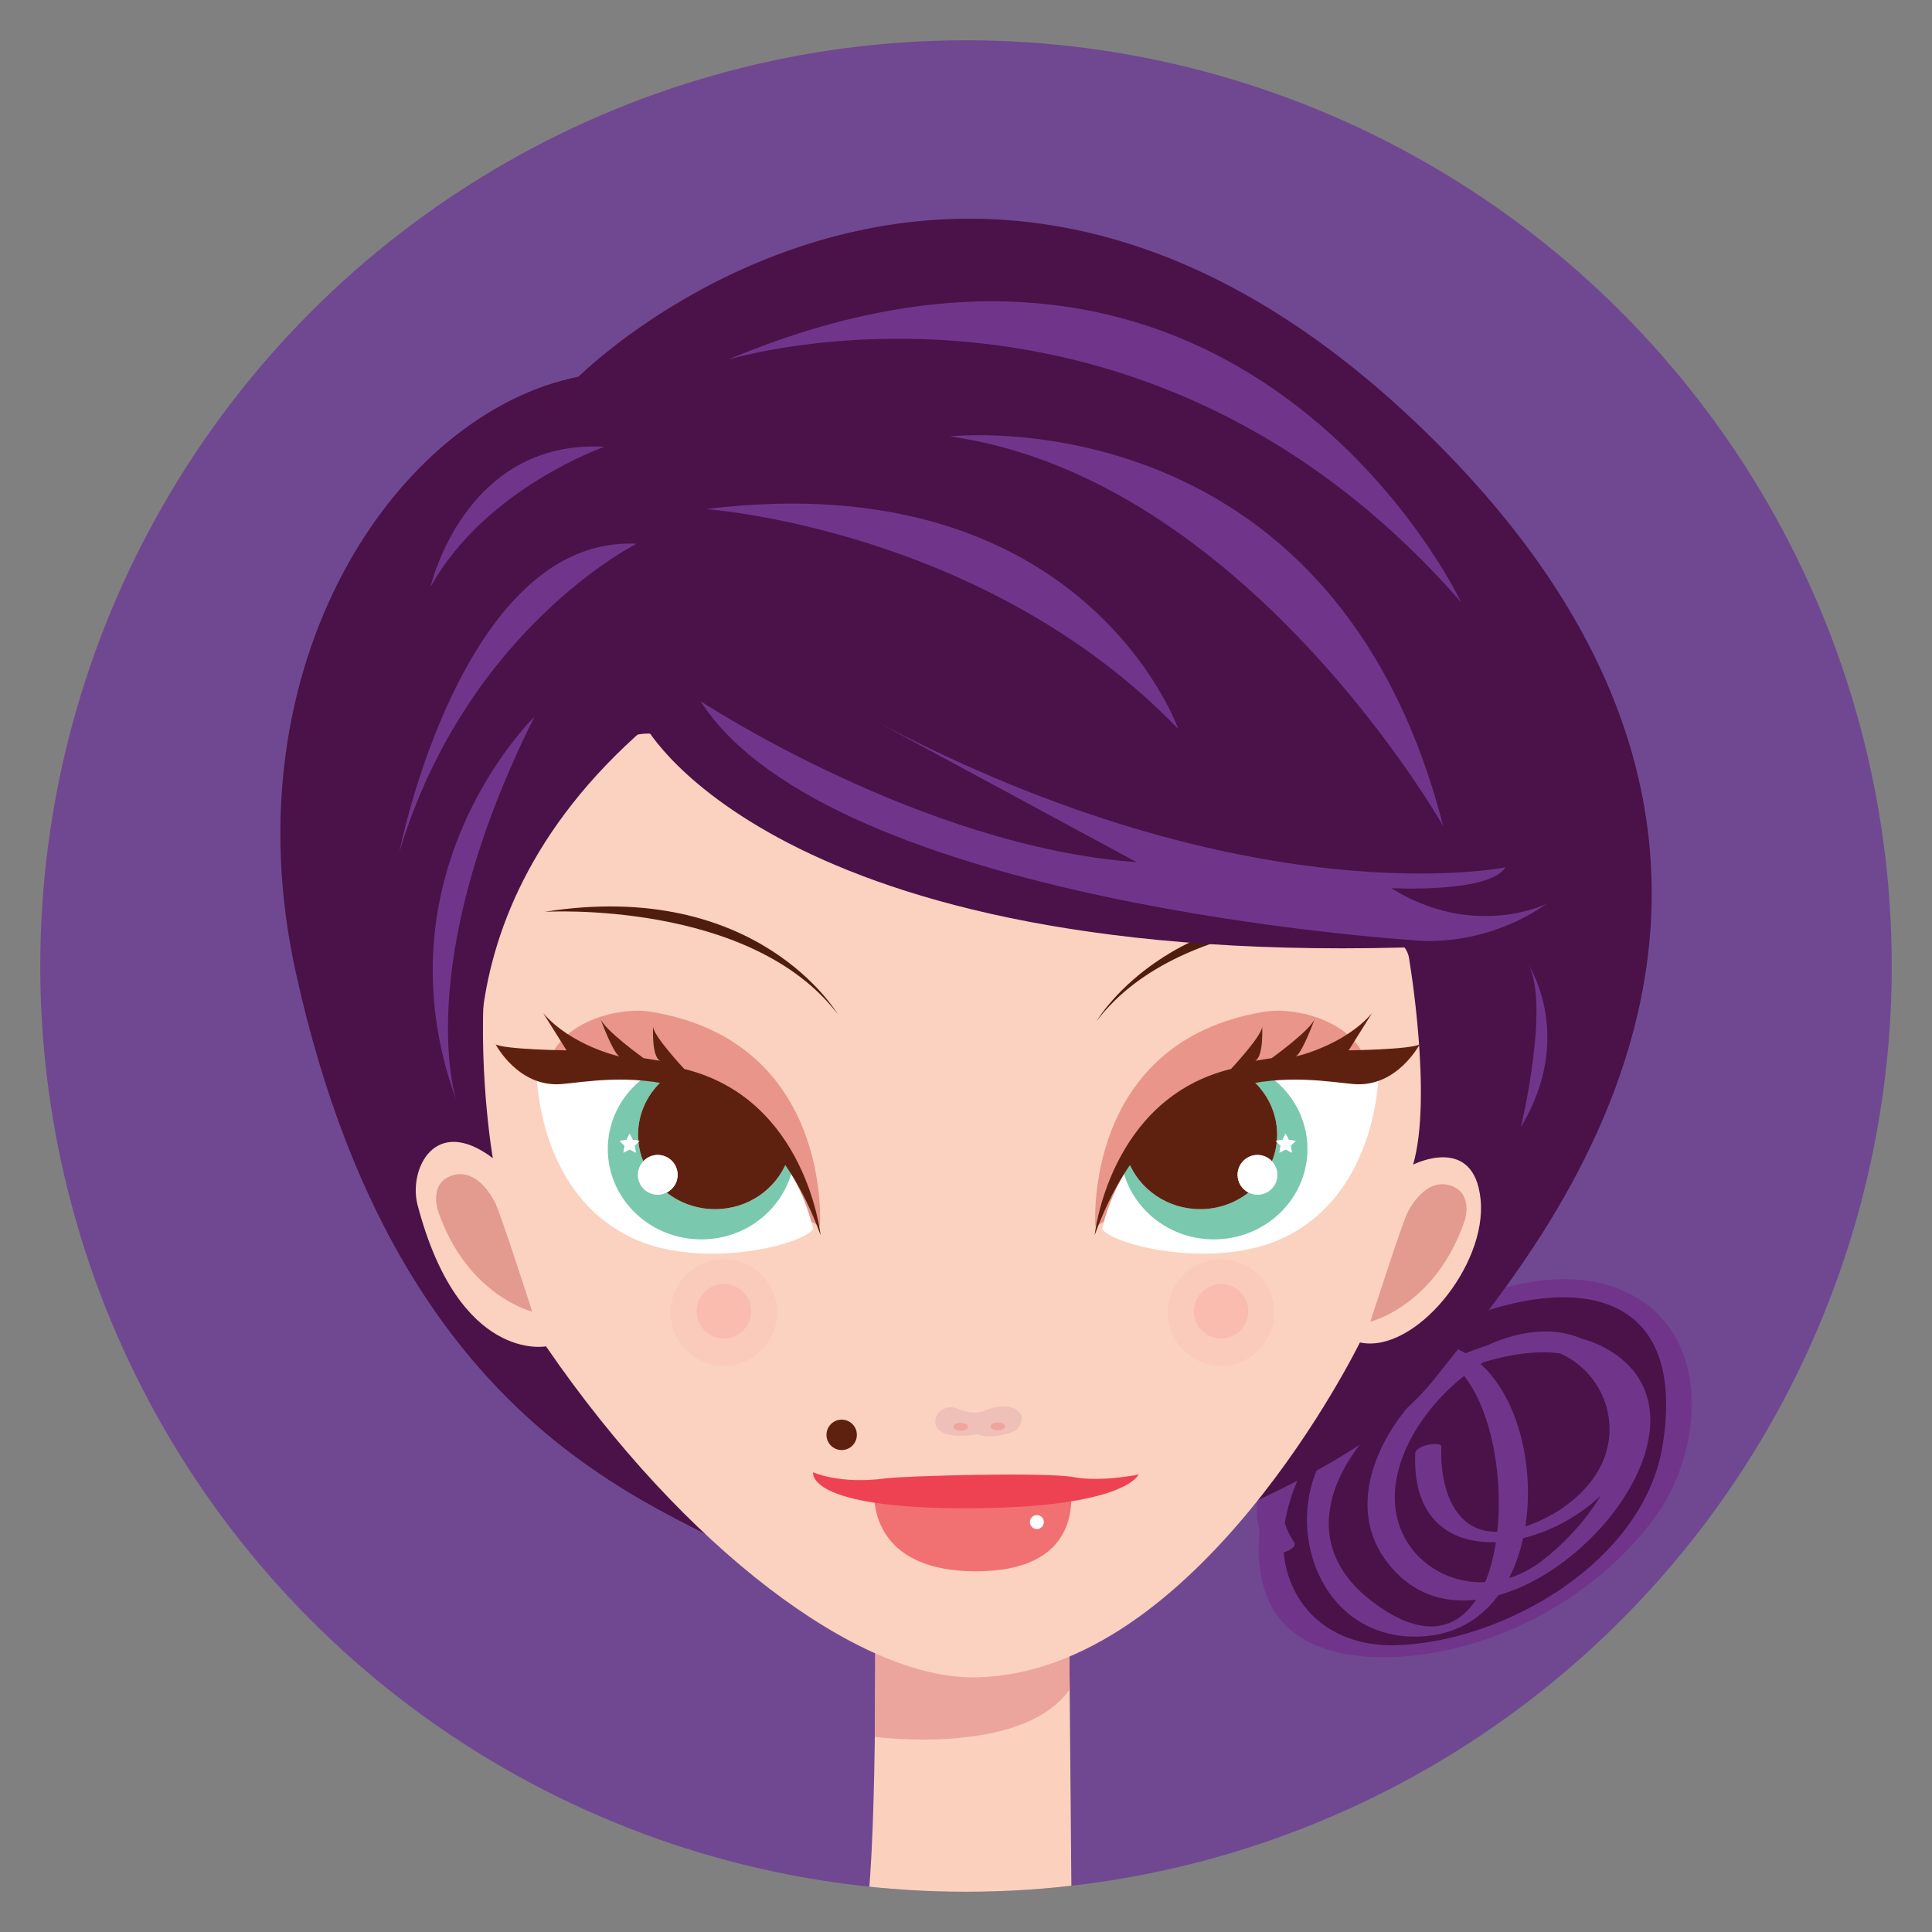 <?xml version="1.0" encoding="utf-8"?>
<!-- Generator: Adobe Illustrator 16.0.0, SVG Export Plug-In . SVG Version: 6.00 Build 0)  -->
<!DOCTYPE svg PUBLIC "-//W3C//DTD SVG 1.1//EN" "http://www.w3.org/Graphics/SVG/1.1/DTD/svg11.dtd">
<svg version="1.1" id="Layer_1" xmlns="http://www.w3.org/2000/svg" xmlns:xlink="http://www.w3.org/1999/xlink" x="0px" y="0px"
	 width="120px" height="120px" viewBox="0 0 120 120" enable-background="new 0 0 120 120" xml:space="preserve">
<rect x="0" y="0" width="120" height="120" fill="#808080" stroke="none"/>
<g>
	<g>
		<defs>
			<circle id="SVGID_1_" cx="60" cy="60.001" r="57.5"/>
		</defs>
		<clipPath id="SVGID_2_">
			<use xlink:href="#SVGID_1_"  overflow="visible"/>
		</clipPath>
		<circle clip-path="url(#SVGID_2_)" fill="#704892" cx="60" cy="60.001" r="57.5"/>
		<g clip-path="url(#SVGID_2_)">
			<g>
				<path fill="#4A1249" d="M79.616,96.083c-5.662-7.396,22.166-25.146,24.519-10.061c2.281,14.205-25.773,23.865-25.199,9.383
					c0.329-4.421,6.49-14.433,12.072-10.638c5.043,3.521,3.858,18.21-4.036,16.328c-3.672-0.808-6.336-6.035-4.785-9.508
					c1.759-4.22,9.703-8.252,14.054-8.128c11.084,0.583,2.494,16.855-5.807,15.11c-12.042-2.755,2.187-21.15,9.074-13.487
					c6.343,7.395-11.718,16.418-10.796,4.992"/>
				<g>
					<path fill="#70358B" d="M80.376,95.787c-6.101-9.049,26.042-25.678,22.894-6.021c-1.156,7.221-9.838,12.234-16.579,12.423
						c-3.04,0.087-5.688-1.364-6.662-4.301c-1.261-3.804,1.409-8.129,3.717-10.906c10.818-13.015,13.438,21.624,1.47,12.48
						c-5.587-4.27-1.399-10.387,3.029-13.122c3.697-2.284,11.949-4.6,12.452,1.901c0.261,3.38-2.435,6.797-4.929,8.709
						c-4.228,3.24-9.876,0.145-9.058-4.927c0.513-3.173,3.097-6.059,5.773-7.632c4.123-2.421,8.589,1.671,7.244,5.924
						c-0.78,2.471-3.572,4.309-5.991,4.752c-3.359,0.617-4.319-2.607-4.213-5.21c0.014-0.364-1.601-0.118-1.622,0.436
						c-0.452,11.067,17.806,3.315,12.859-4.854c-5.003-8.263-19.948,4.121-14.734,11.41c6.314,8.831,22.709-7.589,13.966-12.956
						c-4.923-3.021-12.701,1.543-16.3,4.723c-4.73,4.185-2.513,13.25,4.436,13.034c10.668-0.331,7.823-22.44-2.17-17.471
						c-4.873,2.422-9.184,9.226-7.365,14.711c1.478,4.453,7.292,4.411,11.001,3.664c5.176-1.045,10.139-4.099,13.243-8.369
						c2.799-3.855,3.524-10.655-1.048-13.509c-7.382-4.606-20.884,4.738-23.439,11.576c-0.534,1.433-0.331,2.879,0.511,4.128
						C79.11,96.752,80.683,96.241,80.376,95.787L80.376,95.787z"/>
				</g>
			</g>
			<path fill="#4A1249" d="M65.67,99.991c6.88-5.589,18.188-7.567,23.649-14.62c5.159-6.666,27.559-31.016-0.82-58.59
				c-28.381-27.572-52.567-3.385-52.567-3.385c-11.288,2.258-21.765,17.788-17.576,36.927c6.893,31.499,26.004,33.646,29.684,37.518
				c4.086,4.301,9.029,3.656,10.965,5.805l1.074,4.945L65.67,99.991z"/>
			<path fill="#FBD1BE" d="M88.615,133.334l0.045-0.206c-0.773-6.861-10.119-11.232-16.607-11.048
				c-5.646,0.161-5.484-2.095-5.484-2.095l-0.161-18.707h-12.04c0,0,0.107,17.2-0.859,18.812c0,0-5.4,1.348-11.594,1.529
				c-5.309,0.157-9.136,5.891-10.203,7.105c-0.363,0.413-1.724,2.038-3.754,4.608H88.615z"/>
			<path fill="#70358B" d="M45.206,22.342c0,0,25.53-7.865,45.547,15.062C90.753,37.404,77.288,8.836,45.206,22.342z"/>
			<path fill="#70358B" d="M37.544,27.75c0,0-7.418,2.581-10.804,8.707C26.74,36.456,28.836,27.266,37.544,27.75z"/>
			<path fill="#ECA59C" d="M54.367,101.278l-0.032,6.601c0,0,9.204,1.233,12.107-2.957l-0.035-3.644
				C66.407,101.278,57.647,103.86,54.367,101.278z"/>
			<g>
				<g>
					<g>
						<path fill="#FBD1BF" d="M30.609,71.933c0,0-4.093-23.507,8.87-26.284c2.257-0.483,2.9,1.209,4.998,2.5
							c2.097,1.29,12.13,11.62,41.359,10.159c1.612-0.082,1.695,1.29,1.695,1.29s1.452,8.546,0.241,12.739
							c0,0,3.79-1.936,4.192,2.176c0.404,4.112-4.112,9.595-7.498,8.87c0,0-10.079,20.64-23.945,20.8
							c-7.176,0.084-17.979-7.98-26.607-20.559c0,0-5.401,1.049-7.98-8.788C25.365,72.667,26.982,69.191,30.609,71.933z"/>
						<g>
							<path fill="#F17072" d="M54.314,92.351c0,0-0.727,5.139,6.106,5.241c6.833,0.102,6.088-4.657,6.106-5.141
								C66.549,91.968,54.314,92.351,54.314,92.351z"/>
							<circle fill="#FFFFFF" cx="64.402" cy="94.538" r="0.433"/>
						</g>
						<path fill="#EE4252" d="M54.999,91.826c1.188-0.158,9.997-0.403,11.689-0.079c1.695,0.321,4.033-0.162,4.033-0.162
							s-0.806,2.058-10.48,2.096c-10.261,0.041-9.736-2.236-9.736-2.236S52.138,92.209,54.999,91.826z"/>
						<g>
							<circle opacity="0.11" fill="#F6A199" cx="44.961" cy="81.525" r="3.306"/>
							<circle opacity="0.52" fill="#F8B0A6" cx="44.962" cy="81.445" r="1.693"/>
						</g>
						<g>
							<circle opacity="0.11" fill="#F6A199" cx="75.841" cy="81.525" r="3.306"/>
							<circle opacity="0.52" fill="#F8B0A6" cx="75.842" cy="81.445" r="1.691"/>
						</g>
						<g>
							<path opacity="0.72" fill="#E9BAB4" d="M58.103,88.451c0,0-0.187-0.823,0.834-1.038c0.333-0.072,0.859,0.241,1.102,0.267
								c0.241,0.029,0.619,0.135,1.023-0.025c0.402-0.162,1.314-0.538,2.04-0.107c0.727,0.43,0.166,1.215-0.108,1.343
								c-0.567,0.266-1.664,0.457-2.284,0.189C60.709,89.079,58.376,89.549,58.103,88.451z"/>
							<ellipse fill="#F1A49E" cx="59.675" cy="88.621" rx="0.457" ry="0.242"/>
							<ellipse fill="#F1A49E" cx="61.974" cy="88.595" rx="0.457" ry="0.241"/>
						</g>
						<path fill="#4E1D0F" d="M33.822,56.634c0,0,12.764-0.767,18.205,6.348C52.027,62.982,47.076,54.543,33.822,56.634z"/>
						<path fill="#4E1D0F" d="M86.321,57.065c0,0-12.762-0.768-18.205,6.348C68.116,63.413,73.069,54.972,86.321,57.065z"/>
						<path fill="#E29B8E" d="M27.196,75.188c0,0-0.558-1.674,0.837-2.161c1.395-0.489,2.373,0.977,2.721,1.674
							c0.349,0.697,2.302,6.765,2.302,6.765S29.01,80.489,27.196,75.188z"/>
						<path fill="#E29B8E" d="M90.975,75.814c0,0,0.558-1.675-0.835-2.162c-1.396-0.488-2.373,0.977-2.721,1.676
							c-0.35,0.696-2.303,6.764-2.303,6.764S89.161,81.115,90.975,75.814z"/>
					</g>
					<path fill="#4A1249" d="M77.288,30.673C91.639,40.186,89.63,55.484,89.63,55.484c-3.71-0.484-5.646-0.967-5.646-0.967
						c0.809,2.581,6.935,4.192,6.935,4.192c-42.249,2.098-50.795-13.544-50.795-13.544c-14.512,12.578-9.514,26.768-9.514,26.768
						c-1.45-2.902-7.094-8.709-2.579-28.059c0,0,1.451-7.095,9.03-13.384l1.934,3.711l0.645-5.161
						C39.639,29.04,59.86,19.12,77.288,30.673z"/>
				</g>
				<g>
					<path fill="#E9958A" d="M50.927,76.176c0,0,0.821-11.523-10.561-13.344c-2.018-0.322-6.37,0.727-6.451,4.193L50.927,76.176z"/>
					<path fill="#FFFFFF" stroke="#231F20" d="M43.138,76.695"/>
					<path fill="#FFFFFF" d="M48.801,72.333c1.361,2.143,1.706,4.017,1.706,4.017c-0.86,1.069-7.114,2.519-11.279,0.526
						c-6.049-2.893-5.913-10.575-5.913-10.575c2.528-0.294,4.688-0.199,6.538,0.151C39.853,66.452,45.459,67.333,48.801,72.333z"/>
					<path fill="#7AC8AD" d="M46.987,71.445c0.12,0.169,0.231,0.337,0.337,0.503"/>
					<path fill="#FFFFFF" d="M38.056,71.462c-0.207,0.222-0.337,0.517-0.337,0.843c0,0.683,0.555,1.235,1.238,1.235
						c0.2,0,0.387-0.052,0.554-0.137C38.863,72.897,38.358,72.229,38.056,71.462z"/>
					<g>
						<path fill="#7AC8AD" d="M37.752,71.365c0,3.101,2.601,5.615,5.81,5.615c2.764,0,5.071-1.866,5.661-4.363
							c-0.105-0.166-0.219-0.335-0.337-0.503c-0.684,1.746-2.424,2.989-4.469,2.989c-1.141,0-2.186-0.387-3.009-1.031
							c-0.166,0.085-0.354,0.138-0.554,0.138c-0.684,0-1.237-0.553-1.237-1.235c0-0.327,0.129-0.622,0.336-0.844
							c-0.151-0.378-0.254-0.778-0.298-1.198l-0.237,0.232l0.074,0.43l-0.386-0.202l-0.385,0.202l0.073-0.43l-0.312-0.302
							l0.431-0.064l0.193-0.39l0.193,0.39l0.354,0.051c-0.01-0.123-0.021-0.244-0.021-0.37c0-1.405,0.652-2.664,1.68-3.513
							c-0.336-0.086-0.68-0.163-1.036-0.229C38.752,67.748,37.752,69.443,37.752,71.365z"/>
						<path fill="#5F210F" d="M41.312,66.967c-1.027,0.849-1.68,2.107-1.68,3.513c0,0.126,0.011,0.247,0.021,0.37l0.076,0.014
							l-0.074,0.069c0.044,0.42,0.146,0.82,0.298,1.198c0.225-0.241,0.545-0.394,0.901-0.394c0.682,0,1.233,0.555,1.233,1.237
							c0,0.481-0.276,0.895-0.68,1.098c0.823,0.645,1.868,1.031,3.009,1.031c2.045,0,3.785-1.243,4.469-2.989
							C47.47,70.095,45.124,67.953,41.312,66.967z"/>
						<path fill="#FFFFFF" d="M42.088,72.975c0-0.683-0.552-1.237-1.233-1.237c-0.356,0-0.677,0.152-0.901,0.394
							c0.304,0.767,0.808,1.436,1.455,1.941C41.812,73.869,42.088,73.456,42.088,72.975z"/>
						<path fill="#FFFFFF" d="M39.3,70.799l-0.193-0.39l-0.193,0.39l-0.431,0.064l0.312,0.302l-0.073,0.43l0.385-0.202l0.386,0.202
							l-0.074-0.43l0.237-0.232c-0.001-0.027-0.001-0.055-0.002-0.083L39.3,70.799z"/>
					</g>
					<line fill="#FFFFFF" x1="38.986" y1="70.513" x2="38.909" y2="70.502"/>
					<path fill="#5F210F" d="M50.968,76.716c0,0-0.887-8.466-8.466-10.32c0,0-1.989-2.124-1.936-2.659c0,0-0.108,1.88,0.43,2.148
						l-1.021-0.161c0,0-2.473-1.775-2.688-2.472c0,0,0.754,2.095,1.183,2.364c0,0-2.957-0.646-4.731-2.687l1.453,2.311
						c0,0-3.87-0.054-4.408-0.375c0,0,1.398,2.687,4.087,2.47C37.556,67.122,46.694,65.024,50.968,76.716z"/>
				</g>
				<g>
					<path fill="#E9958A" d="M68.034,76.176c0,0-0.823-11.523,10.561-13.344c2.015-0.322,6.37,0.727,6.45,4.193L68.034,76.176z"/>
					<path fill="#FFFFFF" stroke="#231F20" d="M75.822,76.695"/>
					<path fill="#FFFFFF" d="M70.159,72.333c-1.361,2.143-1.704,4.017-1.704,4.017c0.857,1.069,7.111,2.519,11.277,0.526
						c6.05-2.893,5.913-10.575,5.913-10.575c-2.529-0.294-4.686-0.199-6.54,0.151C79.105,66.452,73.5,67.333,70.159,72.333z"/>
					<path fill="#7AC8AD" d="M71.973,71.445c-0.118,0.169-0.231,0.337-0.338,0.503"/>
					<path fill="#FFFFFF" d="M80.905,71.462c0.205,0.222,0.336,0.517,0.336,0.843c0,0.683-0.554,1.235-1.237,1.235
						c-0.2,0-0.39-0.052-0.556-0.137C80.097,72.897,80.603,72.229,80.905,71.462z"/>
					<g>
						<path fill="#7AC8AD" d="M81.208,71.365c0,3.101-2.601,5.615-5.81,5.615c-2.764,0-5.071-1.866-5.662-4.363
							c0.106-0.166,0.218-0.335,0.338-0.503c0.684,1.746,2.426,2.989,4.469,2.989c1.142,0,2.187-0.387,3.007-1.031
							c0.168,0.085,0.355,0.138,0.556,0.138c0.684,0,1.237-0.553,1.237-1.235c0-0.327-0.128-0.622-0.336-0.844
							c0.151-0.378,0.255-0.778,0.298-1.198l0.238,0.232l-0.075,0.43l0.385-0.202l0.389,0.202l-0.076-0.43l0.314-0.302l-0.433-0.064
							l-0.194-0.39l-0.191,0.39l-0.354,0.051c0.01-0.123,0.02-0.244,0.02-0.37c0-1.405-0.653-2.664-1.679-3.513
							c0.335-0.086,0.678-0.163,1.037-0.229C80.208,67.748,81.208,69.443,81.208,71.365z"/>
						<path fill="#5F210F" d="M77.647,66.967c1.025,0.849,1.679,2.107,1.679,3.513c0,0.126-0.01,0.247-0.02,0.37l-0.078,0.014
							l0.076,0.069c-0.043,0.42-0.146,0.82-0.298,1.198c-0.228-0.241-0.544-0.394-0.901-0.394c-0.681,0-1.236,0.555-1.236,1.237
							c0,0.481,0.279,0.895,0.681,1.098c-0.82,0.645-1.865,1.031-3.007,1.031c-2.043,0-3.785-1.243-4.469-2.989
							C71.49,70.095,73.836,67.953,77.647,66.967z"/>
						<path fill="#FFFFFF" d="M76.869,72.975c0-0.683,0.556-1.237,1.236-1.237c0.357,0,0.674,0.152,0.901,0.394
							c-0.303,0.767-0.809,1.436-1.457,1.941C77.148,73.869,76.869,73.456,76.869,72.975z"/>
						<path fill="#FFFFFF" d="M79.661,70.799l0.191-0.39l0.194,0.39l0.433,0.064l-0.314,0.302l0.076,0.43l-0.389-0.202l-0.385,0.202
							l0.075-0.43l-0.238-0.232c0.002-0.027,0-0.055,0.002-0.083L79.661,70.799z"/>
					</g>
					<line fill="#FFFFFF" x1="79.974" y1="70.513" x2="80.052" y2="70.502"/>
					<path fill="#5F210F" d="M67.991,76.716c0,0,0.889-8.466,8.467-10.32c0,0,1.99-2.124,1.937-2.659c0,0,0.106,1.88-0.433,2.148
						l1.023-0.161c0,0,2.473-1.775,2.686-2.472c0,0-0.752,2.095-1.182,2.364c0,0,2.957-0.646,4.73-2.687l-1.451,2.311
						c0,0,3.87-0.054,4.409-0.375c0,0-1.399,2.687-4.088,2.47C81.404,67.122,72.266,65.024,67.991,76.716z"/>
				</g>
			</g>
			<path fill="#E29B8E" d="M59.796,127.08c0,0,1.773,2.902,3.547,0.16C63.343,127.24,61.569,127.885,59.796,127.08z"/>
			<path fill="#E29B8E" d="M68.665,127.08c0,0,3.71-2.419,9.029-3.226C77.694,123.854,71.89,122.887,68.665,127.08z"/>
			<path fill="#E29B8E" d="M53.669,125.951l-9.515-2.902C44.154,123.049,49.638,123.694,53.669,125.951z"/>
			<path fill="#70358B" d="M43.837,31.62c0,0,17.303,1.182,29.344,13.651C73.181,45.271,67.379,28.718,43.837,31.62z"/>
			<path fill="#70358B" d="M39.536,33.773c0,0-10.534,5.265-14.728,19.134C24.809,52.907,28.679,33.232,39.536,33.773z"/>
			<path fill="#70358B" d="M89.632,51.293c0,0-12.254-21.607-30.638-24.188C58.994,27.105,82.754,24.421,89.632,51.293z"/>
			<path fill="#70358B" d="M28.356,68.386c0,0-2.902-8.385,4.837-23.865C33.193,44.521,23.196,54.197,28.356,68.386z"/>
			<path fill="#70358B" d="M54.479,44.844C77.699,57.099,93.5,53.873,93.5,53.873c-0.965,1.612-7.093,1.291-7.093,1.291
				c5.161,3.224,9.675,0.967,9.675,0.967c-4.192,2.902-8.384,2.257-8.384,2.257s-36.122-2.257-44.185-14.834
				c0,0,13.71,9.032,27.09,9.998L54.479,44.844z"/>
			<path fill="#70358B" d="M94.469,69.999c0,0,1.935-8.062,0.322-10.321C94.791,59.678,97.964,64.183,94.469,69.999z"/>
		</g>
	</g>
	<circle fill="#5F210F" cx="52.278" cy="89.121" r="0.944"/>
</g>
</svg>
